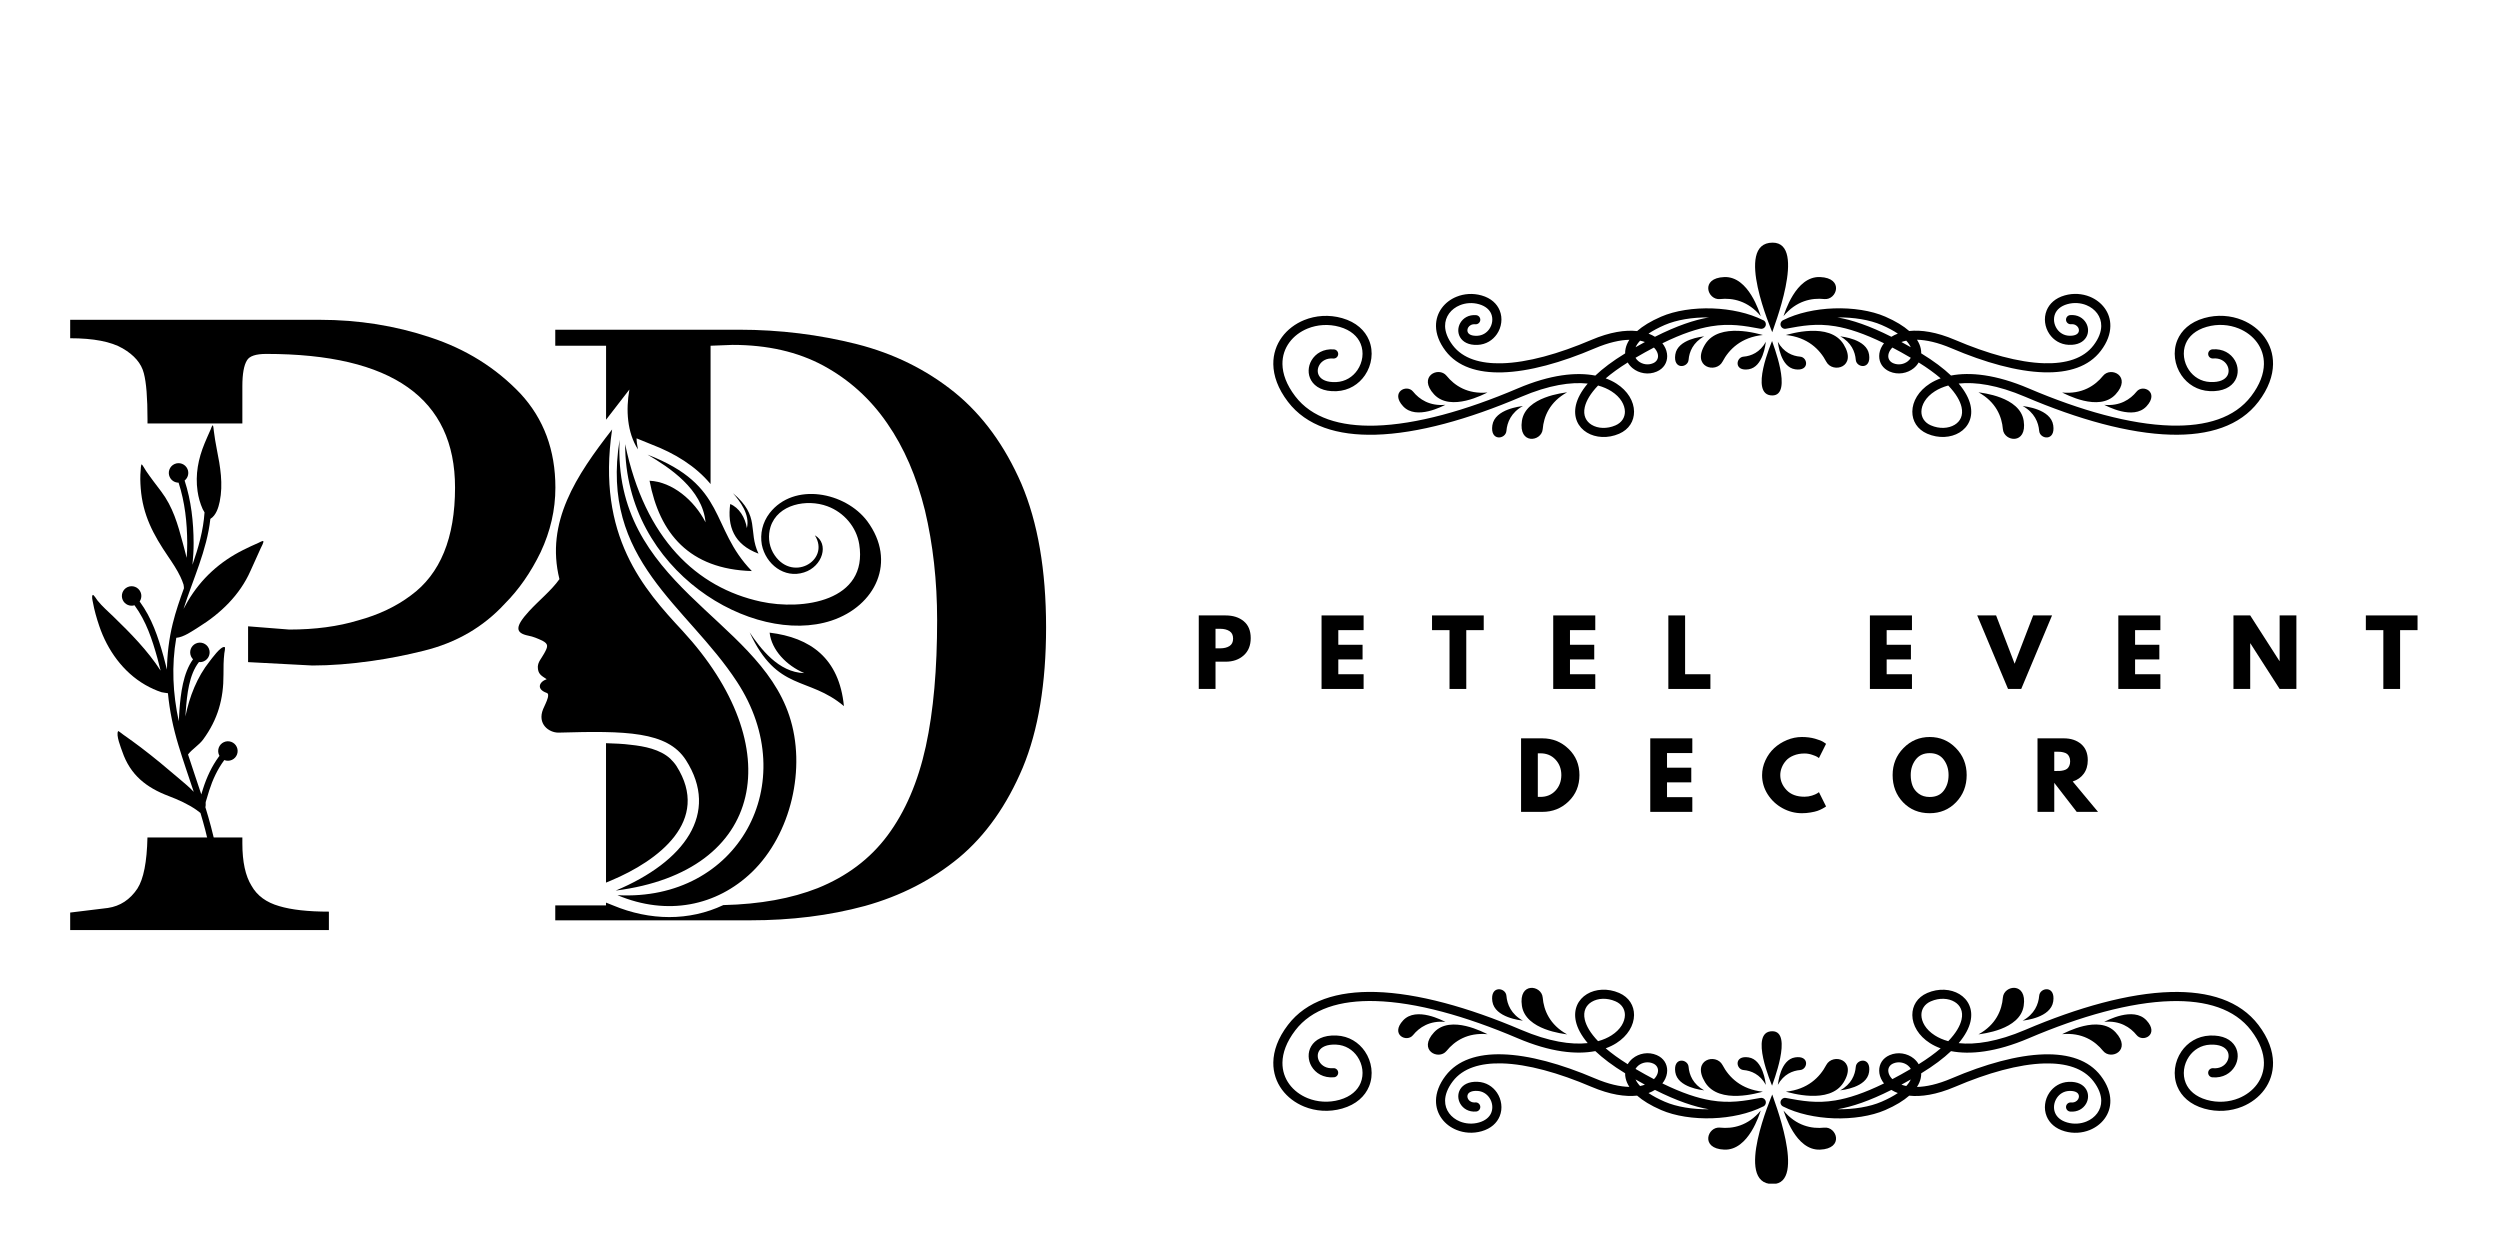 <svg xmlns="http://www.w3.org/2000/svg" xmlns:xlink="http://www.w3.org/1999/xlink" width="1200" zoomAndPan="magnify" viewBox="0 0 900 450" height="600" preserveAspectRatio="xMidYMid meet"><defs><g></g><clipPath id="9c78d5dbbb"><path d="M 25.184 115.18 L 199.934 115.18 L 199.934 334.93 L 25.184 334.93 Z M 25.184 115.18 " clip-rule="nonzero"></path></clipPath><clipPath id="7ab561b6a8"><path d="M 458.32 87.352 L 818.32 87.352 L 818.32 158 L 458.32 158 Z M 458.32 87.352 " clip-rule="nonzero"></path></clipPath><clipPath id="da598d2110"><path d="M 458.32 355 L 818.32 355 L 818.32 426.117 L 458.32 426.117 Z M 458.32 355 " clip-rule="nonzero"></path></clipPath><clipPath id="1dfd86ead2"><path d="M 0.32 0.199 L 360.32 0.199 L 360.32 71.117 L 0.32 71.117 Z M 0.32 0.199 " clip-rule="nonzero"></path></clipPath><clipPath id="970611e88e"><rect x="0" width="361" y="0" height="72"></rect></clipPath><clipPath id="ec48e964bd"><path d="M 186 118.66 L 376.59 118.66 L 376.59 331.66 L 186 331.66 Z M 186 118.66 " clip-rule="nonzero"></path></clipPath></defs><path fill="#000000" d="M 73.633 184.457 C 73.348 183.938 73.02 183.402 72.961 183.27 C 72.051 181.234 71.438 179.043 71.121 176.836 C 70.258 170.801 71.363 165.176 73.664 159.586 C 74.355 157.902 75.113 156.246 75.848 154.578 C 75.934 154.379 76.309 153.148 76.594 153.133 C 76.805 153.121 76.949 154.918 76.965 155.059 C 77.254 157.305 77.605 159.555 78.055 161.77 C 79.301 167.938 80.387 174.316 79.094 180.578 C 78.652 182.707 77.789 185.57 75.73 186.793 C 74.473 198.148 69.496 208.406 66.07 219.211 C 66.559 218.262 67.078 217.328 67.621 216.41 C 72.422 208.289 79.152 202.188 87.547 197.992 C 89.363 197.086 91.195 196.227 93.055 195.418 C 93.27 195.324 94.59 194.582 94.781 194.805 C 95.066 195.133 94.004 197.023 93.863 197.344 C 92.672 200.074 91.387 202.758 90.188 205.484 C 86.336 214.227 79.418 220.859 71.41 225.816 C 69.406 227.055 66.109 229.438 63.461 229.609 C 61.707 239.652 62.211 249.711 64.359 259.637 C 64.41 258.27 64.492 256.906 64.602 255.547 C 65.051 249.816 65.895 242.285 69.496 237.34 C 69.207 237.051 68.961 236.707 68.781 236.312 C 67.977 234.551 68.75 232.469 70.508 231.664 C 72.266 230.855 74.348 231.633 75.152 233.391 C 75.957 235.152 75.184 237.238 73.426 238.043 C 72.84 238.312 72.219 238.402 71.621 238.344 C 68.008 242.922 67.324 250.234 66.895 255.727 C 66.836 256.465 66.785 257.203 66.742 257.941 C 68.191 250.816 70.93 243.762 75.48 238.062 C 76.102 237.289 79.469 232.52 80.867 232.938 C 81.227 233.043 80.781 234.953 80.754 235.219 C 80.461 237.738 80.441 240.297 80.453 242.828 C 80.5 251.578 78.414 259.004 73.156 266.184 C 71.641 268.258 69.219 269.629 67.688 271.609 C 69.234 276.418 70.895 281.188 72.465 285.98 C 72.676 285.289 72.891 284.598 73.109 283.906 C 74.43 279.766 76.242 275.867 78.812 272.355 C 78.875 272.273 78.945 272.199 79.023 272.137 C 78.965 272.039 78.914 271.934 78.863 271.828 C 78.059 270.066 78.832 267.984 80.59 267.176 C 82.348 266.371 84.43 267.145 85.234 268.906 C 86.039 270.668 85.266 272.75 83.508 273.555 C 82.598 273.973 81.598 273.969 80.738 273.617 C 80.715 273.652 80.695 273.688 80.672 273.719 C 78.246 277.027 76.547 280.703 75.305 284.605 C 74.871 285.969 74.453 287.336 74.062 288.711 C 74.004 288.914 74.047 289.23 74.051 289.52 C 74.055 289.918 74.023 290.289 73.949 290.555 L 73.938 290.59 C 75.359 295.199 76.641 299.852 77.598 304.613 C 78.195 307.594 78.598 310.617 79 313.629 C 79.07 314.172 79.383 315.258 79.395 316.113 C 79.402 316.73 79.262 317.266 79.008 317.645 C 78.648 318.168 77.934 318.305 77.41 317.949 C 76.902 317.602 76.758 316.918 77.074 316.398 C 77.074 316.324 77.082 315.859 77.035 315.574 C 76.938 314.945 76.77 314.305 76.719 313.938 C 76.32 310.973 75.93 308 75.34 305.066 C 74.5 300.867 73.398 296.75 72.172 292.676 C 71.523 292.156 70.805 291.633 70.746 291.59 C 67.715 289.473 64.172 287.883 60.73 286.578 C 52.637 283.512 46.898 278.98 44.023 270.574 C 43.586 269.293 41.641 264.574 42.539 263.18 C 42.602 263.086 44.281 264.406 44.402 264.492 C 46.551 265.996 48.672 267.527 50.762 269.113 C 55.543 272.746 60.098 276.547 64.652 280.449 C 66.48 282.02 68.242 283.426 69.746 285.066 C 67.891 279.473 65.938 273.902 64.227 268.246 C 62.352 262.078 61.051 255.836 60.457 249.562 C 59.785 249.422 58.613 249.344 58.18 249.203 C 56.113 248.543 54.145 247.625 52.266 246.543 C 44.297 241.941 38.664 234.02 35.742 225.391 C 34.789 222.582 33.957 219.703 33.434 216.777 C 33.359 216.379 32.859 214.465 33.43 214.176 C 33.715 214.031 34.934 215.973 35.09 216.168 C 36.789 218.297 38.852 220.059 40.801 221.945 C 46.93 227.887 53.152 234.188 57.824 241.434 C 57.453 239.934 57.074 238.434 56.66 236.941 C 54.77 230.156 52.645 223.672 48.457 217.949 C 48.445 217.934 48.43 217.914 48.418 217.895 C 46.762 218.414 44.934 217.629 44.191 216.008 C 43.387 214.246 44.16 212.164 45.918 211.355 C 47.68 210.551 49.758 211.324 50.562 213.086 C 51.094 214.246 50.938 215.547 50.27 216.531 C 50.285 216.551 50.301 216.57 50.312 216.59 C 54.668 222.539 56.91 229.266 58.875 236.324 C 59.316 237.895 59.715 239.48 60.105 241.062 C 60.172 235.539 60.836 229.996 62.191 224.465 C 63.254 220.133 64.707 215.934 66.227 211.762 C 66.188 211.469 66.172 210.746 66.074 210.453 C 65.762 209.492 65.387 208.543 64.949 207.633 C 63.711 205.039 62.098 202.633 60.484 200.262 C 55.188 192.488 51.402 185.414 50.66 175.793 C 50.492 173.621 50.426 171.418 50.645 169.25 C 50.668 168.988 50.699 167.305 51.012 167.16 C 51.148 167.098 52.48 169.391 52.582 169.535 C 54.293 172.059 56.172 174.473 58.008 176.902 C 62.246 182.504 64.027 188.773 65.801 195.473 C 66.301 197.363 66.789 199.117 67.195 200.82 C 67.328 199.047 67.414 197.27 67.402 195.488 C 67.367 188.105 66.57 180.789 64.289 173.758 C 62.957 173.762 61.68 173 61.09 171.711 C 60.285 169.949 61.059 167.867 62.816 167.059 C 64.578 166.254 66.656 167.027 67.465 168.789 C 68.148 170.285 67.691 172.012 66.461 172.992 C 68.832 180.266 69.668 187.836 69.703 195.477 C 69.719 198.098 69.539 200.711 69.285 203.32 C 71.41 197.219 73.199 191.039 73.633 184.457 Z M 73.633 184.457 " fill-opacity="1" fill-rule="evenodd"></path><g clip-path="url(#9c78d5dbbb)"><path fill="#000000" d="M 87.25 301.484 L 53.082 301.484 C 52.895 310.312 51.688 316.449 49.465 319.895 C 46.809 323.879 43.273 326.199 38.855 326.863 L 25.266 328.523 L 25.266 334.828 L 118.402 334.828 L 118.402 328.191 C 110.891 328.191 104.926 327.527 100.508 326.199 C 95.871 324.875 92.555 322.441 90.562 318.898 C 88.355 315.359 87.25 310.27 87.25 303.633 Z M 53.102 152.457 L 53.102 150.973 C 53.102 143.23 52.668 137.699 51.781 134.379 C 50.895 130.84 48.352 127.852 44.16 125.418 C 39.961 122.984 33.664 121.77 25.266 121.77 L 25.266 115.129 L 115.09 115.129 C 129.004 115.129 142.262 117.23 154.863 121.438 C 167.684 125.641 178.504 132.387 187.34 141.68 C 195.742 150.75 199.941 162.035 199.941 175.531 C 199.941 183.496 198.172 191.238 194.637 198.762 C 191.105 206.062 186.789 212.258 181.715 217.348 C 173.98 225.754 164.254 231.395 152.539 234.273 C 146.359 235.82 140.168 237.039 133.988 237.922 C 126.254 239.027 119.07 239.582 112.441 239.582 L 89.309 238.363 L 89.309 225.473 L 104.145 226.641 C 113.434 226.641 121.719 225.531 129.004 223.32 C 136.301 221.328 142.594 218.344 147.902 214.359 C 158.512 206.617 163.816 193.672 163.816 175.531 C 163.816 143.449 141.156 127.41 95.871 127.41 C 92.105 127.41 89.781 128.184 88.906 129.734 C 87.801 131.504 87.25 134.602 87.25 139.023 L 87.25 152.457 Z M 53.102 152.457 " fill-opacity="1" fill-rule="nonzero"></path></g><g clip-path="url(#7ab561b6a8)"><path fill="#000000" d="M 633.875 113.809 C 633.48 112.789 629.555 99.395 620.738 99.742 C 611.926 100.086 614.691 108.145 619.203 107.664 C 623.715 107.18 629.285 108.27 633.875 113.812 Z M 757.504 145.734 C 758.297 146.086 767.992 151.398 772.742 146.273 C 777.492 141.145 771.43 138.172 769.18 140.973 C 766.918 143.77 763.184 146.277 757.508 145.742 Z M 742.371 141.309 C 749.535 141.988 754.25 138.82 757.098 135.293 C 759.953 131.766 767.598 135.516 761.602 141.988 C 755.609 148.457 743.371 141.754 742.371 141.309 Z M 728.16 146.164 C 728.891 146.297 738.281 147.207 739.164 153.102 C 740.051 158.996 734.355 158.188 734.105 155.129 C 733.855 152.07 732.422 148.508 728.16 146.164 Z M 712.25 141.234 C 718.555 144.703 720.672 149.973 721.039 154.496 C 721.41 159.02 729.844 160.223 728.531 151.5 C 727.215 142.777 713.328 141.434 712.25 141.234 Z M 642.91 120.609 C 644.078 120.344 658.652 115.75 663.711 123.977 C 668.77 132.199 659.758 134.598 657.453 130.203 C 655.141 125.805 650.754 121.402 642.918 120.609 Z M 642.07 113.801 C 642.469 112.781 646.391 99.391 655.207 99.734 C 664.016 100.082 661.254 108.141 656.742 107.656 C 652.23 107.176 646.652 108.266 642.062 113.809 Z M 613.508 121.074 C 612.816 121.199 603.945 122.055 603.105 127.633 C 602.262 133.207 607.652 132.438 607.891 129.547 C 608.129 126.656 609.48 123.289 613.508 121.074 Z M 634.637 120.602 C 626.801 121.395 622.414 125.801 620.102 130.199 C 617.789 134.598 608.777 132.195 613.836 123.969 C 618.898 115.746 633.465 120.34 634.633 120.602 Z M 662.465 121.074 C 666.492 123.289 667.848 126.656 668.078 129.547 C 668.316 132.438 673.707 133.207 672.863 127.633 C 672.023 122.062 663.152 121.199 662.465 121.074 Z M 548.254 146.16 C 547.527 146.289 538.141 147.203 537.25 153.098 C 536.363 158.988 542.062 158.18 542.312 155.121 C 542.562 152.066 543.992 148.5 548.254 146.16 Z M 564.168 141.23 C 557.863 144.699 555.746 149.965 555.375 154.492 C 555 159.016 546.574 160.219 547.891 151.492 C 549.203 142.773 563.094 141.426 564.172 141.23 Z M 520.359 145.723 C 519.57 146.074 509.871 151.387 505.121 146.258 C 500.371 141.133 506.434 138.16 508.691 140.961 C 510.949 143.758 514.688 146.266 520.359 145.73 Z M 535.492 141.297 C 528.328 141.973 523.617 138.809 520.766 135.281 C 517.91 131.754 510.266 135.5 516.262 141.973 C 522.258 148.445 534.492 141.742 535.492 141.297 Z M 642.988 118.344 C 642.273 118.512 641.504 118.172 641.156 117.484 C 640.746 116.676 641.074 115.684 641.887 115.281 C 647.113 112.641 653.688 111.25 660.16 111.02 C 666.934 110.781 673.652 111.805 678.672 113.98 C 682.48 115.633 685.305 117.395 687.316 119.164 C 691.551 118.707 697.051 119.469 703.832 122.367 C 715.555 127.371 726.766 130.508 735.914 130.766 C 743.777 130.984 750.059 129.066 753.664 124.328 C 755.59 121.805 756.418 119.445 756.449 117.383 C 756.473 115.645 755.93 114.094 754.992 112.816 C 754.039 111.52 752.68 110.5 751.102 109.855 C 749.027 109.016 746.59 108.824 744.211 109.504 C 741.848 110.18 740.453 111.484 739.836 112.973 C 739.473 113.848 739.367 114.809 739.484 115.738 C 739.605 116.68 739.957 117.605 740.504 118.41 C 741.441 119.785 742.961 120.781 744.863 120.863 C 746.738 120.949 747.789 120.434 748.199 119.73 C 748.355 119.465 748.426 119.164 748.414 118.863 C 748.406 118.535 748.309 118.199 748.129 117.891 C 747.699 117.152 746.797 116.609 745.555 116.715 C 744.648 116.793 743.855 116.121 743.77 115.219 C 743.695 114.312 744.367 113.516 745.273 113.438 C 747.953 113.207 749.957 114.5 750.973 116.246 C 751.422 117.02 751.676 117.891 751.699 118.773 C 751.727 119.68 751.52 120.586 751.043 121.387 C 750.07 123.059 748.027 124.293 744.727 124.141 C 741.691 124.004 739.277 122.434 737.793 120.258 C 736.957 119.035 736.422 117.617 736.238 116.145 C 736.047 114.664 736.219 113.141 736.805 111.723 C 737.777 109.363 739.867 107.316 743.312 106.34 C 746.422 105.453 749.617 105.703 752.336 106.809 C 754.469 107.68 756.324 109.082 757.645 110.875 C 758.988 112.699 759.77 114.93 759.727 117.418 C 759.684 120.16 758.66 123.195 756.273 126.316 C 751.953 131.98 744.742 134.285 735.82 134.035 C 726.238 133.766 714.613 130.539 702.547 125.383 C 697.574 123.262 693.445 122.379 690.113 122.305 C 690.816 123.391 691.258 124.445 691.465 125.461 C 691.598 126.055 691.645 126.641 691.633 127.207 C 696.164 129.965 699.684 132.648 702.367 135.191 C 709.156 133.879 718.477 134.762 730.367 139.84 C 749.027 147.805 766.902 152.797 781.516 153.203 C 794.277 153.562 804.492 150.406 810.41 142.637 C 813.586 138.469 814.965 134.535 815.012 131.074 C 815.051 128.098 814.121 125.449 812.527 123.266 C 810.91 121.066 808.617 119.34 805.953 118.254 C 802.484 116.84 798.398 116.523 794.418 117.664 C 790.359 118.82 787.945 121.102 786.867 123.715 C 786.223 125.262 786.047 126.945 786.254 128.578 C 786.461 130.223 787.078 131.832 788.023 133.219 C 789.668 135.633 792.332 137.379 795.676 137.527 C 799.062 137.684 801.016 136.656 801.828 135.262 C 802.168 134.684 802.316 134.031 802.297 133.375 C 802.281 132.695 802.078 132.008 801.715 131.383 C 800.863 129.918 799.121 128.844 796.727 129.047 C 795.82 129.125 795.02 128.453 794.945 127.551 C 794.867 126.645 795.539 125.848 796.441 125.77 C 800.266 125.434 803.121 127.266 804.551 129.738 C 805.184 130.828 805.535 132.059 805.57 133.285 C 805.613 134.543 805.32 135.801 804.664 136.922 C 803.289 139.281 800.344 141.02 795.527 140.805 C 791.051 140.605 787.492 138.285 785.305 135.074 C 784.074 133.262 783.273 131.156 783 128.988 C 782.727 126.805 782.977 124.555 783.836 122.469 C 785.27 118.98 788.375 115.973 793.52 114.504 C 798.234 113.164 803.066 113.539 807.191 115.215 C 810.402 116.523 813.199 118.629 815.18 121.328 C 817.18 124.059 818.348 127.391 818.293 131.117 C 818.234 135.258 816.66 139.863 813.027 144.633 C 806.395 153.328 795.246 156.867 781.434 156.48 C 766.383 156.062 748.098 150.973 729.09 142.855 C 719.055 138.57 711.094 137.426 705.121 138.078 C 707.5 140.895 708.832 143.5 709.363 145.812 C 709.875 148.043 709.676 150.027 708.953 151.707 C 708.227 153.406 706.969 154.766 705.391 155.723 C 702.289 157.602 697.891 157.906 693.801 156.137 C 690.207 154.574 688.41 151.535 688.438 148.168 C 688.449 146.359 689 144.477 690.094 142.715 C 691.156 141.004 692.723 139.395 694.797 138.07 C 695.918 137.355 697.207 136.723 698.641 136.199 C 696.52 134.383 693.902 132.469 690.715 130.484 C 690.258 131.277 689.656 131.969 688.953 132.547 C 686.68 134.406 683.27 135.062 680.262 133.754 C 677.746 132.664 676.488 130.531 676.508 128.172 C 676.512 126.918 676.895 125.621 677.645 124.41 C 677.824 124.125 678.02 123.844 678.234 123.57 C 671.09 120.07 665.5 118.254 660.73 117.453 C 653.914 116.316 648.691 117.277 642.988 118.332 Z M 680.898 121.238 C 681.586 120.809 682.359 120.43 683.219 120.105 C 681.68 119.07 679.754 118.02 677.371 116.988 C 673.09 115.137 667.383 114.199 661.5 114.273 C 666.773 115.184 672.961 117.246 680.898 121.238 Z M 687.879 125 C 687.539 124.242 687.008 123.449 686.25 122.641 C 685.633 122.77 685.055 122.934 684.516 123.129 C 685.609 123.719 686.727 124.344 687.879 125 Z M 681.258 125.113 C 680.922 125.449 680.648 125.793 680.43 126.145 C 680 126.836 679.785 127.539 679.777 128.195 C 679.773 129.27 680.367 130.246 681.555 130.758 C 683.398 131.551 685.469 131.152 686.863 130.012 C 687.281 129.668 687.633 129.262 687.891 128.805 C 685.543 127.434 683.336 126.203 681.25 125.113 Z M 706.156 146.551 C 705.645 144.305 704.16 141.688 701.367 138.781 C 699.496 139.293 697.891 140.008 696.551 140.859 C 694.898 141.91 693.676 143.148 692.871 144.441 C 692.105 145.688 691.715 146.977 691.703 148.184 C 691.688 150.258 692.824 152.148 695.098 153.125 C 698.184 154.465 701.441 154.281 703.684 152.922 C 704.688 152.316 705.473 151.477 705.918 150.426 C 706.379 149.359 706.496 148.055 706.152 146.547 Z M 634.805 115.281 C 635.617 115.684 635.938 116.676 635.531 117.484 C 635.188 118.172 634.418 118.512 633.703 118.344 C 628 117.289 622.777 116.328 615.961 117.469 C 611.195 118.266 605.602 120.078 598.453 123.582 C 598.676 123.855 598.871 124.137 599.051 124.422 C 599.801 125.633 600.176 126.93 600.188 128.184 C 600.207 130.543 598.949 132.684 596.434 133.766 C 593.426 135.074 590.016 134.422 587.746 132.559 C 587.043 131.98 586.441 131.289 585.98 130.496 C 582.793 132.48 580.176 134.395 578.055 136.211 C 579.488 136.734 580.773 137.367 581.898 138.082 C 583.973 139.406 585.539 141.008 586.602 142.727 C 587.691 144.488 588.246 146.367 588.258 148.18 C 588.285 151.547 586.48 154.586 582.895 156.148 C 578.805 157.918 574.406 157.613 571.309 155.734 C 569.727 154.777 568.477 153.418 567.742 151.719 C 567.023 150.039 566.82 148.055 567.332 145.824 C 567.863 143.512 569.195 140.906 571.574 138.09 C 565.602 137.438 557.641 138.582 547.605 142.867 C 528.598 150.98 510.312 156.07 495.262 156.492 C 481.449 156.879 470.297 153.34 463.664 144.645 C 460.023 139.883 458.453 135.277 458.391 131.133 C 458.336 127.41 459.504 124.078 461.508 121.348 C 463.492 118.648 466.281 116.543 469.5 115.23 C 473.617 113.559 478.449 113.184 483.164 114.523 C 488.301 115.988 491.406 119 492.852 122.484 C 493.715 124.578 493.965 126.824 493.684 129.004 C 493.41 131.176 492.613 133.277 491.379 135.09 C 489.191 138.305 485.633 140.621 481.156 140.824 C 476.34 141.039 473.395 139.297 472.02 136.938 C 471.363 135.816 471.07 134.559 471.113 133.301 C 471.148 132.07 471.5 130.84 472.133 129.758 C 473.57 127.281 476.418 125.461 480.25 125.789 C 481.156 125.863 481.824 126.664 481.746 127.57 C 481.668 128.477 480.871 129.148 479.965 129.066 C 477.574 128.855 475.828 129.934 474.977 131.402 C 474.613 132.027 474.41 132.719 474.391 133.391 C 474.367 134.047 474.523 134.699 474.863 135.281 C 475.68 136.676 477.629 137.699 481.012 137.547 C 484.355 137.398 487.02 135.652 488.664 133.238 C 489.613 131.848 490.227 130.238 490.438 128.594 C 490.645 126.961 490.461 125.281 489.82 123.73 C 488.742 121.121 486.328 118.836 482.27 117.68 C 478.285 116.551 474.207 116.863 470.738 118.273 C 468.074 119.355 465.781 121.078 464.164 123.285 C 462.566 125.461 461.637 128.117 461.68 131.09 C 461.734 134.559 463.105 138.488 466.281 142.652 C 472.203 150.418 482.414 153.578 495.176 153.223 C 509.781 152.816 527.656 147.82 546.316 139.859 C 558.207 134.781 567.535 133.898 574.316 135.211 C 577 132.664 580.527 129.984 585.051 127.223 C 585.031 126.664 585.086 126.078 585.219 125.477 C 585.434 124.465 585.867 123.41 586.57 122.324 C 583.238 122.395 579.109 123.277 574.137 125.398 C 562.07 130.555 550.441 133.785 540.863 134.055 C 531.949 134.305 524.73 131.996 520.41 126.336 C 518.031 123.211 517 120.18 516.957 117.438 C 516.922 114.945 517.703 112.719 519.039 110.895 C 520.355 109.094 522.215 107.691 524.348 106.828 C 527.07 105.719 530.262 105.477 533.371 106.359 C 536.816 107.336 538.91 109.379 539.879 111.738 C 540.465 113.156 540.637 114.684 540.445 116.16 C 540.262 117.629 539.727 119.051 538.891 120.273 C 537.406 122.449 534.992 124.023 531.961 124.16 C 528.652 124.309 526.613 123.074 525.637 121.406 C 525.164 120.598 524.957 119.695 524.98 118.789 C 525.012 117.906 525.254 117.039 525.707 116.262 C 526.719 114.516 528.723 113.223 531.406 113.457 C 532.312 113.535 532.977 114.332 532.902 115.238 C 532.824 116.145 532.023 116.816 531.117 116.734 C 529.875 116.625 528.973 117.168 528.543 117.906 C 528.367 118.219 528.266 118.559 528.258 118.879 C 528.254 119.176 528.316 119.48 528.473 119.75 C 528.883 120.453 529.934 120.965 531.809 120.883 C 533.711 120.797 535.23 119.805 536.168 118.426 C 536.715 117.629 537.066 116.703 537.188 115.758 C 537.305 114.828 537.199 113.867 536.84 112.992 C 536.227 111.508 534.832 110.203 532.465 109.523 C 530.086 108.844 527.648 109.035 525.574 109.875 C 523.996 110.52 522.633 111.535 521.684 112.836 C 520.754 114.113 520.207 115.66 520.23 117.402 C 520.262 119.465 521.094 121.824 523.012 124.344 C 526.625 129.078 532.902 130.996 540.762 130.781 C 549.91 130.523 561.121 127.391 572.844 122.383 C 579.621 119.492 585.121 118.723 589.359 119.184 C 591.379 117.414 594.199 115.648 598.008 114 C 603.027 111.824 609.75 110.797 616.52 111.035 C 622.992 111.27 629.566 112.652 634.793 115.297 Z M 615.184 114.273 C 609.91 115.184 603.723 117.246 595.785 121.238 C 595.098 120.809 594.324 120.43 593.465 120.105 C 595.004 119.07 596.93 118.02 599.312 116.988 C 603.594 115.137 609.301 114.199 615.184 114.273 Z M 590.434 122.641 C 589.676 123.449 589.145 124.242 588.805 125 C 589.961 124.34 591.078 123.719 592.168 123.129 C 591.629 122.934 591.051 122.77 590.434 122.641 Z M 588.789 128.805 C 589.043 129.262 589.395 129.672 589.812 130.012 C 591.203 131.152 593.281 131.555 595.117 130.758 C 596.309 130.246 596.898 129.262 596.895 128.195 C 596.895 127.539 596.672 126.836 596.242 126.145 C 596.023 125.793 595.75 125.449 595.414 125.113 C 593.336 126.203 591.125 127.426 588.777 128.805 Z M 575.312 138.781 C 572.523 141.688 571.039 144.305 570.52 146.551 C 570.176 148.059 570.293 149.363 570.754 150.434 C 571.199 151.48 571.992 152.328 572.988 152.93 C 575.23 154.289 578.488 154.473 581.574 153.133 C 583.848 152.148 584.984 150.258 584.969 148.191 C 584.957 146.988 584.566 145.695 583.801 144.449 C 582.996 143.156 581.773 141.914 580.121 140.867 C 578.781 140.012 577.176 139.297 575.305 138.785 Z M 640.016 123.047 C 640.133 123.699 640.949 132.145 646.246 132.949 C 651.551 133.75 650.824 128.625 648.07 128.398 C 645.324 128.172 642.117 126.879 640.016 123.047 Z M 637.945 122.766 C 637.945 122.879 629.434 142.355 638.023 142.363 C 645.699 142.363 637.945 123.035 637.945 122.766 Z M 635.711 123.047 C 633.602 126.879 630.398 128.172 627.652 128.398 C 624.906 128.625 624.18 133.75 629.477 132.949 C 634.781 132.145 635.59 123.699 635.711 123.047 Z M 638 119.57 C 638.012 119.402 624.016 87.363 638.137 87.352 C 650.758 87.34 638.004 119.141 638.012 119.59 Z M 638 119.57 " fill-opacity="1" fill-rule="evenodd"></path></g><g clip-path="url(#da598d2110)"><g transform="matrix(1, 0, 0, 1, 458, 355)"><g clip-path="url(#970611e88e)"><g clip-path="url(#1dfd86ead2)"><path fill="#000000" d="M 175.875 44.801 C 175.48 45.82 171.555 59.211 162.738 58.867 C 153.926 58.52 156.691 50.461 161.203 50.945 C 165.715 51.426 171.285 50.336 175.875 44.793 Z M 299.504 12.871 C 300.297 12.52 309.992 7.211 314.742 12.336 C 319.492 17.461 313.43 20.438 311.18 17.633 C 308.918 14.84 305.184 12.328 299.508 12.867 Z M 284.371 17.301 C 291.535 16.621 296.25 19.785 299.098 23.312 C 301.953 26.844 309.598 23.094 303.602 16.621 C 297.609 10.148 285.371 16.855 284.371 17.301 Z M 270.16 12.441 C 270.891 12.312 280.281 11.398 281.164 5.504 C 282.051 -0.387 276.355 0.422 276.105 3.48 C 275.855 6.535 274.422 10.102 270.16 12.441 Z M 254.25 17.371 C 260.555 13.902 262.672 8.637 263.039 4.109 C 263.41 -0.414 271.844 -1.617 270.531 7.109 C 269.215 15.828 255.328 17.176 254.25 17.371 Z M 184.91 38 C 186.078 38.262 200.652 42.855 205.711 34.633 C 210.77 26.406 201.758 24.012 199.453 28.402 C 197.141 32.801 192.754 37.207 184.918 38 Z M 184.07 44.805 C 184.469 45.824 188.391 59.219 197.207 58.871 C 206.016 58.527 203.254 50.469 198.742 50.949 C 194.23 51.434 188.652 50.344 184.062 44.801 Z M 155.508 37.535 C 154.816 37.41 145.945 36.551 145.105 30.973 C 144.262 25.398 149.652 26.168 149.891 29.059 C 150.129 31.949 151.48 35.316 155.508 37.535 Z M 176.637 38.004 C 168.801 37.215 164.414 32.809 162.102 28.41 C 159.789 24.012 150.777 26.414 155.836 34.637 C 160.898 42.863 175.465 38.27 176.633 38.004 Z M 204.465 37.535 C 208.492 35.316 209.848 31.949 210.078 29.059 C 210.316 26.168 215.707 25.398 214.863 30.973 C 214.023 36.547 205.152 37.41 204.465 37.535 Z M 90.254 12.449 C 89.527 12.316 80.141 11.406 79.25 5.512 C 78.363 -0.383 84.062 0.43 84.312 3.484 C 84.562 6.543 85.992 10.105 90.254 12.449 Z M 106.168 17.379 C 99.863 13.91 97.746 8.641 97.375 4.117 C 97 -0.406 88.574 -1.609 89.891 7.113 C 91.203 15.836 105.094 17.18 106.172 17.379 Z M 62.359 12.883 C 61.57 12.531 51.871 7.223 47.121 12.348 C 42.371 17.473 48.434 20.449 50.691 17.645 C 52.949 14.852 56.688 12.344 62.359 12.879 Z M 77.492 17.312 C 70.328 16.633 65.617 19.797 62.766 23.324 C 59.91 26.855 52.266 23.105 58.262 16.633 C 64.258 10.16 76.492 16.867 77.492 17.312 Z M 184.988 40.266 C 184.273 40.098 183.504 40.438 183.156 41.121 C 182.746 41.934 183.074 42.922 183.887 43.328 C 189.113 45.969 195.688 47.355 202.16 47.59 C 208.934 47.828 215.652 46.801 220.672 44.629 C 224.48 42.977 227.305 41.211 229.316 39.441 C 233.551 39.902 239.051 39.137 245.832 36.242 C 257.555 31.234 268.766 28.102 277.914 27.844 C 285.777 27.625 292.059 29.543 295.664 34.281 C 297.59 36.801 298.418 39.16 298.449 41.223 C 298.473 42.965 297.93 44.516 296.992 45.789 C 296.039 47.09 294.68 48.109 293.102 48.75 C 291.027 49.594 288.59 49.781 286.211 49.102 C 283.848 48.43 282.453 47.125 281.836 45.633 C 281.473 44.758 281.367 43.797 281.484 42.867 C 281.605 41.926 281.957 41.004 282.504 40.199 C 283.441 38.82 284.961 37.828 286.863 37.742 C 288.738 37.66 289.789 38.172 290.199 38.875 C 290.355 39.145 290.426 39.441 290.414 39.746 C 290.406 40.074 290.309 40.406 290.129 40.719 C 289.699 41.457 288.797 42 287.555 41.891 C 286.648 41.812 285.855 42.488 285.77 43.387 C 285.695 44.293 286.367 45.094 287.273 45.168 C 289.953 45.402 291.957 44.109 292.973 42.363 C 293.422 41.586 293.676 40.719 293.699 39.836 C 293.727 38.93 293.52 38.023 293.043 37.219 C 292.07 35.551 290.027 34.316 286.727 34.465 C 283.691 34.602 281.277 36.176 279.793 38.352 C 278.957 39.574 278.422 40.992 278.238 42.465 C 278.047 43.941 278.219 45.469 278.805 46.887 C 279.777 49.246 281.867 51.289 285.312 52.27 C 288.422 53.156 291.617 52.906 294.336 51.797 C 296.469 50.926 298.324 49.527 299.645 47.73 C 300.988 45.91 301.77 43.68 301.727 41.188 C 301.684 38.445 300.66 35.414 298.273 32.289 C 293.953 26.629 286.742 24.32 277.82 24.57 C 268.238 24.84 256.613 28.07 244.547 33.227 C 239.574 35.348 235.445 36.23 232.113 36.301 C 232.816 35.215 233.258 34.16 233.465 33.148 C 233.598 32.551 233.645 31.969 233.633 31.402 C 238.164 28.641 241.684 25.961 244.367 23.414 C 251.156 24.727 260.477 23.844 272.367 18.766 C 291.027 10.805 308.902 5.809 323.516 5.406 C 336.277 5.047 346.492 8.199 352.41 15.973 C 355.586 20.137 356.965 24.07 357.012 27.535 C 357.051 30.508 356.121 33.16 354.527 35.34 C 352.91 37.539 350.617 39.27 347.953 40.355 C 344.484 41.766 340.398 42.082 336.418 40.945 C 332.359 39.789 329.945 37.504 328.867 34.895 C 328.223 33.344 328.047 31.664 328.254 30.031 C 328.461 28.387 329.078 26.777 330.023 25.387 C 331.668 22.973 334.332 21.227 337.676 21.078 C 341.062 20.926 343.016 21.949 343.828 23.344 C 344.168 23.922 344.316 24.578 344.297 25.234 C 344.281 25.914 344.078 26.598 343.715 27.223 C 342.863 28.691 341.121 29.762 338.727 29.559 C 337.82 29.484 337.02 30.156 336.945 31.055 C 336.867 31.961 337.539 32.762 338.441 32.84 C 342.266 33.172 345.121 31.344 346.551 28.867 C 347.184 27.777 347.535 26.551 347.57 25.324 C 347.613 24.066 347.32 22.809 346.664 21.688 C 345.289 19.328 342.344 17.586 337.527 17.801 C 333.051 18.004 329.492 20.324 327.305 23.535 C 326.074 25.348 325.273 27.449 325 29.621 C 324.727 31.801 324.977 34.055 325.836 36.141 C 327.27 39.625 330.375 42.637 335.52 44.102 C 340.234 45.445 345.066 45.066 349.191 43.395 C 352.402 42.082 355.199 39.977 357.176 37.277 C 359.18 34.547 360.348 31.219 360.293 27.492 C 360.234 23.352 358.66 18.742 355.027 13.977 C 348.395 5.281 337.246 1.738 323.434 2.125 C 308.383 2.543 290.098 7.633 271.09 15.75 C 261.055 20.035 253.094 21.18 247.121 20.531 C 249.5 17.711 250.832 15.105 251.363 12.793 C 251.875 10.566 251.676 8.582 250.953 6.902 C 250.227 5.203 248.969 3.844 247.391 2.883 C 244.289 1.008 239.891 0.703 235.801 2.473 C 232.207 4.035 230.41 7.074 230.438 10.441 C 230.449 12.246 231 14.129 232.094 15.895 C 233.156 17.605 234.723 19.215 236.797 20.535 C 237.918 21.254 239.207 21.883 240.641 22.41 C 238.52 24.227 235.902 26.141 232.715 28.125 C 232.258 27.332 231.656 26.641 230.953 26.062 C 228.68 24.203 225.27 23.547 222.262 24.852 C 219.746 25.941 218.488 28.078 218.508 30.438 C 218.512 31.688 218.895 32.988 219.645 34.195 C 219.824 34.484 220.02 34.762 220.234 35.039 C 213.09 38.535 207.5 40.355 202.73 41.152 C 195.914 42.289 190.691 41.332 184.988 40.277 Z M 222.898 37.367 C 223.586 37.797 224.359 38.18 225.219 38.5 C 223.68 39.539 221.754 40.586 219.371 41.617 C 215.09 43.473 209.383 44.406 203.5 44.336 C 208.773 43.422 214.961 41.359 222.898 37.367 Z M 229.879 33.605 C 229.539 34.363 229.008 35.156 228.25 35.969 C 227.633 35.836 227.055 35.676 226.516 35.48 C 227.609 34.887 228.727 34.262 229.879 33.605 Z M 223.258 33.492 C 222.922 33.16 222.648 32.816 222.43 32.461 C 222 31.77 221.785 31.066 221.777 30.414 C 221.773 29.34 222.367 28.363 223.555 27.852 C 225.398 27.059 227.469 27.457 228.863 28.594 C 229.281 28.941 229.633 29.348 229.891 29.805 C 227.543 31.176 225.336 32.402 223.25 33.492 Z M 248.156 12.055 C 247.645 14.305 246.16 16.918 243.367 19.828 C 241.496 19.316 239.891 18.602 238.551 17.746 C 236.898 16.699 235.676 15.461 234.871 14.164 C 234.105 12.922 233.715 11.633 233.703 10.422 C 233.688 8.348 234.824 6.461 237.098 5.48 C 240.184 4.141 243.441 4.324 245.684 5.684 C 246.688 6.293 247.473 7.133 247.918 8.184 C 248.379 9.25 248.496 10.555 248.152 12.062 Z M 176.805 43.328 C 177.617 42.922 177.938 41.934 177.531 41.121 C 177.188 40.438 176.418 40.098 175.703 40.266 C 170 41.32 164.777 42.277 157.961 41.141 C 153.195 40.344 147.602 38.531 140.453 35.027 C 140.676 34.75 140.871 34.473 141.051 34.184 C 141.801 32.977 142.176 31.676 142.188 30.426 C 142.207 28.062 140.949 25.926 138.434 24.84 C 135.426 23.535 132.016 24.184 129.746 26.051 C 129.043 26.629 128.441 27.32 127.98 28.113 C 124.793 26.129 122.176 24.215 120.055 22.395 C 121.488 21.871 122.773 21.238 123.898 20.523 C 125.973 19.203 127.539 17.598 128.602 15.883 C 129.691 14.117 130.246 12.242 130.258 10.43 C 130.285 7.062 128.48 4.023 124.895 2.461 C 120.805 0.691 116.406 0.992 113.309 2.871 C 111.727 3.832 110.477 5.191 109.742 6.887 C 109.023 8.57 108.82 10.555 109.332 12.781 C 109.863 15.094 111.195 17.699 113.574 20.52 C 107.602 21.168 99.641 20.023 89.605 15.738 C 70.598 7.629 52.312 2.539 37.262 2.113 C 23.449 1.727 12.297 5.266 5.664 13.965 C 2.023 18.727 0.453 23.332 0.391 27.473 C 0.336 31.199 1.504 34.531 3.508 37.262 C 5.492 39.961 8.281 42.062 11.5 43.375 C 15.617 45.051 20.449 45.426 25.164 44.086 C 30.301 42.617 33.406 39.609 34.852 36.121 C 35.715 34.031 35.965 31.785 35.684 29.602 C 35.41 27.434 34.613 25.328 33.379 23.516 C 31.191 20.305 27.633 17.984 23.156 17.785 C 18.34 17.57 15.395 19.309 14.02 21.668 C 13.363 22.789 13.07 24.047 13.113 25.305 C 13.148 26.539 13.5 27.766 14.133 28.852 C 15.57 31.324 18.418 33.148 22.25 32.82 C 23.156 32.742 23.824 31.945 23.746 31.039 C 23.668 30.133 22.871 29.461 21.965 29.543 C 19.574 29.75 17.828 28.672 16.977 27.207 C 16.613 26.582 16.41 25.891 16.391 25.215 C 16.367 24.559 16.523 23.91 16.863 23.328 C 17.68 21.93 19.629 20.906 23.012 21.062 C 26.355 21.211 29.02 22.957 30.664 25.371 C 31.613 26.758 32.227 28.367 32.438 30.012 C 32.645 31.645 32.461 33.328 31.82 34.875 C 30.742 37.488 28.328 39.77 24.27 40.926 C 20.285 42.059 16.207 41.742 12.738 40.336 C 10.074 39.25 7.781 37.527 6.164 35.324 C 4.566 33.148 3.637 30.488 3.68 27.516 C 3.734 24.047 5.105 20.121 8.281 15.953 C 14.203 8.188 24.414 5.027 37.176 5.387 C 51.781 5.793 69.656 10.785 88.316 18.75 C 100.207 23.828 109.535 24.707 116.316 23.398 C 119 25.941 122.527 28.625 127.051 31.383 C 127.031 31.945 127.086 32.527 127.219 33.129 C 127.434 34.145 127.867 35.199 128.57 36.281 C 125.238 36.211 121.109 35.328 116.137 33.207 C 104.07 28.051 92.441 24.82 82.863 24.555 C 73.949 24.305 66.73 26.609 62.41 32.273 C 60.031 35.395 59 38.43 58.957 41.172 C 58.922 43.66 59.703 45.891 61.039 47.715 C 62.355 49.516 64.215 50.914 66.348 51.777 C 69.07 52.887 72.262 53.133 75.371 52.25 C 78.816 51.273 80.91 49.227 81.879 46.867 C 82.465 45.449 82.637 43.926 82.445 42.445 C 82.262 40.98 81.727 39.555 80.891 38.332 C 79.406 36.156 76.992 34.586 73.961 34.449 C 70.652 34.297 68.613 35.531 67.637 37.199 C 67.164 38.012 66.957 38.91 66.98 39.816 C 67.012 40.699 67.254 41.57 67.707 42.344 C 68.719 44.09 70.723 45.383 73.406 45.152 C 74.312 45.074 74.977 44.277 74.902 43.371 C 74.824 42.465 74.023 41.789 73.117 41.875 C 71.875 41.98 70.973 41.438 70.543 40.699 C 70.367 40.391 70.266 40.051 70.258 39.727 C 70.254 39.43 70.316 39.125 70.473 38.859 C 70.883 38.156 71.934 37.641 73.809 37.727 C 75.711 37.809 77.23 38.805 78.168 40.18 C 78.715 40.98 79.066 41.902 79.188 42.852 C 79.305 43.781 79.199 44.742 78.84 45.617 C 78.227 47.102 76.832 48.406 74.465 49.086 C 72.086 49.766 69.648 49.574 67.574 48.734 C 65.996 48.09 64.633 47.07 63.684 45.77 C 62.754 44.496 62.207 42.945 62.23 41.207 C 62.262 39.145 63.094 36.785 65.012 34.262 C 68.625 29.531 74.902 27.613 82.762 27.824 C 91.91 28.082 103.121 31.219 114.844 36.223 C 121.621 39.113 127.121 39.883 131.359 39.426 C 133.379 41.195 136.199 42.957 140.008 44.609 C 145.027 46.785 151.75 47.809 158.52 47.57 C 164.992 47.34 171.566 45.957 176.793 43.309 Z M 157.184 44.336 C 151.91 43.422 145.723 41.359 137.785 37.367 C 137.098 37.797 136.324 38.18 135.465 38.5 C 137.004 39.539 138.93 40.586 141.312 41.617 C 145.594 43.473 151.301 44.406 157.184 44.336 Z M 132.434 35.969 C 131.676 35.156 131.145 34.363 130.805 33.605 C 131.961 34.27 133.078 34.887 134.168 35.48 C 133.629 35.676 133.051 35.836 132.434 35.969 Z M 130.789 29.805 C 131.043 29.348 131.395 28.934 131.812 28.594 C 133.203 27.457 135.281 27.051 137.117 27.852 C 138.309 28.363 138.898 29.348 138.895 30.414 C 138.895 31.066 138.672 31.77 138.242 32.461 C 138.023 32.816 137.75 33.16 137.414 33.492 C 135.336 32.402 133.125 31.18 130.777 29.805 Z M 117.312 19.828 C 114.523 16.918 113.039 14.305 112.52 12.055 C 112.176 10.547 112.293 9.242 112.754 8.176 C 113.199 7.125 113.992 6.281 114.988 5.68 C 117.23 4.32 120.488 4.137 123.574 5.477 C 125.848 6.461 126.984 8.348 126.969 10.418 C 126.957 11.621 126.566 12.914 125.801 14.16 C 124.996 15.453 123.773 16.691 122.121 17.742 C 120.781 18.594 119.176 19.309 117.305 19.82 Z M 182.016 35.562 C 182.133 34.906 182.949 26.461 188.246 25.656 C 193.551 24.859 192.824 29.984 190.07 30.211 C 187.324 30.438 184.117 31.73 182.016 35.562 Z M 179.945 35.844 C 179.945 35.73 171.434 16.25 180.023 16.246 C 187.699 16.246 179.945 35.574 179.945 35.844 Z M 177.711 35.562 C 175.602 31.73 172.398 30.438 169.652 30.211 C 166.906 29.984 166.18 24.859 171.477 25.656 C 176.781 26.461 177.59 34.906 177.711 35.562 Z M 180 39.035 C 180.012 39.203 166.016 71.246 180.137 71.258 C 192.758 71.27 180.004 39.465 180.012 39.02 Z M 180 39.035 " fill-opacity="1" fill-rule="evenodd"></path></g></g></g></g><g clip-path="url(#ec48e964bd)"><path fill="#000000" d="M 218.164 317.746 L 218.164 267.547 C 221.152 267.648 224.262 267.75 227.148 268.137 C 231.945 268.645 237.637 269.742 241.312 273.133 C 242.105 273.926 242.918 274.82 243.508 275.734 C 256.09 295.5 236.926 309.863 220.055 316.953 Z M 223.062 158.309 C 215.969 201.824 247.23 217.773 265.297 245.422 C 289.258 281.949 265.602 324.652 222.27 322.258 C 240.238 329.836 258 326.156 270.684 313.969 C 284.848 300.297 290.355 276.344 284.156 257.695 C 272.371 222.059 220.461 210.582 223.062 158.309 Z M 225.055 159.895 C 232.148 194.125 250.906 211.578 273.875 216.574 C 288.953 219.867 312.609 216.473 309.32 195.914 C 308.324 189.719 303.832 184.438 297.836 182.242 C 290.539 179.539 279.973 181.449 277.371 189.719 C 276.477 192.703 276.68 195.996 278.262 198.902 C 284.645 210.176 299.137 201.887 293.344 192.703 C 298.629 195.691 296.148 203.98 289.441 206.07 C 282.348 208.367 275.66 203.086 274.258 196.098 C 273.57 192.195 274.465 188.113 277.062 184.719 C 285.844 173.445 304.32 177.145 312.203 187.605 C 322.977 202.172 315.191 218.141 299.32 223.422 C 271.07 232.746 224.953 205.605 225.055 159.895 Z M 253.996 188.031 C 249.91 180.047 242.027 173.465 233.836 173.059 C 237.434 192.012 248.102 204.895 270.664 205.586 C 255.398 189.82 262.086 174.848 233.125 163.672 C 240.93 168.285 252.898 176.066 253.996 188.031 Z M 268.875 190.125 C 268.285 186.324 266.07 182.75 262.879 181.449 C 261.781 189.434 264.18 196.016 273.059 199.309 C 269.16 191.02 273.852 185.938 263.875 177.551 C 266.375 180.453 270.074 185.148 268.875 190.125 Z M 289.543 242.316 C 283.16 239.613 277.754 234.027 277.062 227.75 C 291.738 229.535 302.125 236.93 303.812 254.199 C 290.926 243.332 279.848 249.203 269.871 227.648 C 273.672 233.336 280.254 242.113 289.543 242.316 Z M 220.359 154.613 C 207.473 171.168 196.297 187.949 201.398 208.488 C 198.512 212.574 194.102 216.066 190.422 220.07 C 185.422 225.555 185.34 227.852 190.219 228.848 C 191.906 229.152 193.512 229.84 195.219 230.633 C 197.516 231.832 197.312 232.727 195.91 235.227 C 194.812 237.215 193.715 238.211 193.613 240.02 C 193.613 242.621 194.812 243.207 196.805 244.508 C 194 245.504 193.105 248.105 196.703 249.406 C 197.496 249.609 197.395 250.402 197.211 251.191 C 196.805 252.695 196.012 254.078 195.523 255.277 C 193.328 260.66 197.617 263.746 201.012 263.746 C 225.277 263.059 240.238 263.238 246.922 273.621 C 259.199 292.777 246.414 310.25 221.66 320.609 C 275.66 313.723 284.055 268.727 245.723 227.117 C 231.844 212.188 214.668 193.031 220.359 154.613 Z M 199.895 118.695 L 265.988 118.695 C 280.863 118.695 294.93 120.484 308.402 123.875 C 321.777 127.27 333.465 133.059 343.645 141.246 C 353.727 149.434 361.715 160.402 367.711 174.176 C 373.605 188.051 376.59 205.219 376.59 225.859 C 376.59 246.012 373.785 262.875 368.199 276.344 C 362.508 289.812 354.926 300.68 345.23 308.766 C 335.559 316.75 324.277 322.543 311.391 326.137 C 298.508 329.633 284.746 331.316 270.074 331.316 L 199.895 331.316 L 199.895 325.934 L 218.164 325.934 L 218.164 324.938 L 220.664 325.934 C 234.039 331.52 248.121 331.621 260.398 325.832 C 273.672 325.527 284.949 323.434 294.34 319.738 C 304.727 315.551 313.199 309.254 319.5 300.781 C 325.883 292.211 330.477 281.523 333.281 268.746 C 336.086 255.867 337.367 240.711 337.367 223.238 C 337.367 209.078 335.863 195.895 332.977 183.727 C 329.988 171.656 325.496 161.176 319.398 152.398 C 313.301 143.52 305.621 136.633 296.434 131.637 C 287.145 126.637 276.273 124.16 263.691 124.16 L 255.805 124.465 L 255.805 174.258 C 250.418 167.777 242.918 163.188 234.547 159.996 L 229.16 157.801 C 229.16 158.898 229.363 160.199 229.668 161.785 C 225.766 155.688 225.277 147.625 226.578 140.23 L 218.184 151.098 L 218.184 124.465 L 199.895 124.465 Z M 199.895 118.695 " fill-opacity="1" fill-rule="evenodd"></path></g><g fill="#000000" fill-opacity="1"><g transform="translate(429.634, 248.023)"><g><path d="M 1.922 -26.469 L 11.578 -26.469 C 14.273 -26.469 16.457 -25.77 18.125 -24.375 C 19.789 -22.988 20.625 -20.969 20.625 -18.312 C 20.625 -15.664 19.781 -13.586 18.094 -12.078 C 16.406 -10.566 14.234 -9.812 11.578 -9.812 L 7.953 -9.812 L 7.953 0 L 1.922 0 Z M 7.953 -14.625 L 9.656 -14.625 C 11 -14.625 12.102 -14.895 12.969 -15.438 C 13.844 -15.988 14.281 -16.883 14.281 -18.125 C 14.281 -19.383 13.844 -20.285 12.969 -20.828 C 12.102 -21.379 11 -21.656 9.656 -21.656 L 7.953 -21.656 Z M 7.953 -14.625 "></path></g></g></g><g fill="#000000" fill-opacity="1"><g transform="translate(473.836, 248.023)"><g><path d="M 17.062 -26.469 L 17.062 -21.172 L 7.953 -21.172 L 7.953 -15.906 L 16.688 -15.906 L 16.688 -10.625 L 7.953 -10.625 L 7.953 -5.297 L 17.062 -5.297 L 17.062 0 L 1.922 0 L 1.922 -26.469 Z M 17.062 -26.469 "></path></g></g></g><g fill="#000000" fill-opacity="1"><g transform="translate(515.281, 248.023)"><g><path d="M 0.25 -21.172 L 0.25 -26.469 L 18.859 -26.469 L 18.859 -21.172 L 12.578 -21.172 L 12.578 0 L 6.547 0 L 6.547 -21.172 Z M 0.25 -21.172 "></path></g></g></g><g fill="#000000" fill-opacity="1"><g transform="translate(557.239, 248.023)"><g><path d="M 17.062 -26.469 L 17.062 -21.172 L 7.953 -21.172 L 7.953 -15.906 L 16.688 -15.906 L 16.688 -10.625 L 7.953 -10.625 L 7.953 -5.297 L 17.062 -5.297 L 17.062 0 L 1.922 0 L 1.922 -26.469 Z M 17.062 -26.469 "></path></g></g></g><g fill="#000000" fill-opacity="1"><g transform="translate(598.683, 248.023)"><g><path d="M 7.953 -26.469 L 7.953 -5.297 L 17.062 -5.297 L 17.062 0 L 1.922 0 L 1.922 -26.469 Z M 7.953 -26.469 "></path></g></g></g><g fill="#000000" fill-opacity="1"><g transform="translate(639.647, 248.023)"><g></g></g></g><g fill="#000000" fill-opacity="1"><g transform="translate(671.244, 248.023)"><g><path d="M 17.062 -26.469 L 17.062 -21.172 L 7.953 -21.172 L 7.953 -15.906 L 16.688 -15.906 L 16.688 -10.625 L 7.953 -10.625 L 7.953 -5.297 L 17.062 -5.297 L 17.062 0 L 1.922 0 L 1.922 -26.469 Z M 17.062 -26.469 "></path></g></g></g><g fill="#000000" fill-opacity="1"><g transform="translate(712.689, 248.023)"><g><path d="M 10.203 0 L -0.891 -26.469 L 5.906 -26.469 L 12.578 -9.078 L 19.25 -26.469 L 26.047 -26.469 L 14.953 0 Z M 10.203 0 "></path></g></g></g><g fill="#000000" fill-opacity="1"><g transform="translate(760.676, 248.023)"><g><path d="M 17.062 -26.469 L 17.062 -21.172 L 7.953 -21.172 L 7.953 -15.906 L 16.688 -15.906 L 16.688 -10.625 L 7.953 -10.625 L 7.953 -5.297 L 17.062 -5.297 L 17.062 0 L 1.922 0 L 1.922 -26.469 Z M 17.062 -26.469 "></path></g></g></g><g fill="#000000" fill-opacity="1"><g transform="translate(802.121, 248.023)"><g><path d="M 7.953 -16.422 L 7.953 0 L 1.922 0 L 1.922 -26.469 L 7.953 -26.469 L 18.484 -10.047 L 18.547 -10.047 L 18.547 -26.469 L 24.578 -26.469 L 24.578 0 L 18.547 0 L 8.016 -16.422 Z M 7.953 -16.422 "></path></g></g></g><g fill="#000000" fill-opacity="1"><g transform="translate(851.456, 248.023)"><g><path d="M 0.25 -21.172 L 0.25 -26.469 L 18.859 -26.469 L 18.859 -21.172 L 12.578 -21.172 L 12.578 0 L 6.547 0 L 6.547 -21.172 Z M 0.25 -21.172 "></path></g></g></g><g fill="#000000" fill-opacity="1"><g transform="translate(545.661, 292.273)"><g><path d="M 1.922 -26.469 L 9.594 -26.469 C 13.27 -26.469 16.41 -25.207 19.016 -22.688 C 21.629 -20.176 22.938 -17.031 22.938 -13.25 C 22.938 -9.438 21.633 -6.273 19.031 -3.766 C 16.438 -1.254 13.289 0 9.594 0 L 1.922 0 Z M 7.953 -5.391 L 8.891 -5.391 C 11.086 -5.391 12.883 -6.129 14.281 -7.609 C 15.688 -9.098 16.398 -10.969 16.422 -13.219 C 16.422 -15.457 15.719 -17.328 14.312 -18.828 C 12.914 -20.328 11.109 -21.078 8.891 -21.078 L 7.953 -21.078 Z M 7.953 -5.391 "></path></g></g></g><g fill="#000000" fill-opacity="1"><g transform="translate(592.173, 292.273)"><g><path d="M 17.062 -26.469 L 17.062 -21.172 L 7.953 -21.172 L 7.953 -15.906 L 16.688 -15.906 L 16.688 -10.625 L 7.953 -10.625 L 7.953 -5.297 L 17.062 -5.297 L 17.062 0 L 1.922 0 L 1.922 -26.469 Z M 17.062 -26.469 "></path></g></g></g><g fill="#000000" fill-opacity="1"><g transform="translate(633.618, 292.273)"><g><path d="M 16 -5.453 C 16.926 -5.453 17.82 -5.586 18.688 -5.859 C 19.551 -6.141 20.188 -6.41 20.594 -6.672 L 21.203 -7.094 L 23.766 -1.953 C 23.68 -1.891 23.562 -1.805 23.406 -1.703 C 23.258 -1.598 22.914 -1.398 22.375 -1.109 C 21.832 -0.816 21.25 -0.562 20.625 -0.344 C 20.008 -0.133 19.195 0.051 18.188 0.219 C 17.188 0.395 16.148 0.484 15.078 0.484 C 12.617 0.484 10.285 -0.117 8.078 -1.328 C 5.879 -2.535 4.102 -4.195 2.75 -6.312 C 1.406 -8.438 0.734 -10.727 0.734 -13.188 C 0.734 -15.039 1.129 -16.82 1.922 -18.531 C 2.711 -20.25 3.766 -21.719 5.078 -22.938 C 6.398 -24.156 7.938 -25.129 9.688 -25.859 C 11.438 -26.586 13.234 -26.953 15.078 -26.953 C 16.785 -26.953 18.359 -26.75 19.797 -26.344 C 21.242 -25.938 22.27 -25.523 22.875 -25.109 L 23.766 -24.5 L 21.203 -19.375 C 21.055 -19.5 20.832 -19.648 20.531 -19.828 C 20.227 -20.016 19.629 -20.258 18.734 -20.562 C 17.836 -20.863 16.926 -21.016 16 -21.016 C 14.551 -21.016 13.25 -20.773 12.094 -20.297 C 10.938 -19.828 10.02 -19.207 9.344 -18.438 C 8.676 -17.676 8.164 -16.848 7.812 -15.953 C 7.457 -15.066 7.281 -14.164 7.281 -13.25 C 7.281 -11.238 8.035 -9.438 9.547 -7.844 C 11.055 -6.25 13.207 -5.453 16 -5.453 Z M 16 -5.453 "></path></g></g></g><g fill="#000000" fill-opacity="1"><g transform="translate(680.611, 292.273)"><g><path d="M 0.734 -13.25 C 0.734 -17.07 2.035 -20.312 4.641 -22.969 C 7.254 -25.625 10.398 -26.953 14.078 -26.953 C 17.773 -26.953 20.914 -25.629 23.5 -22.984 C 26.094 -20.336 27.391 -17.094 27.391 -13.25 C 27.391 -9.375 26.117 -6.113 23.578 -3.469 C 21.035 -0.832 17.867 0.484 14.078 0.484 C 10.211 0.484 7.02 -0.82 4.5 -3.438 C 1.988 -6.062 0.734 -9.332 0.734 -13.25 Z M 7.25 -13.25 C 7.25 -11.852 7.461 -10.582 7.891 -9.438 C 8.316 -8.301 9.062 -7.336 10.125 -6.547 C 11.195 -5.754 12.516 -5.359 14.078 -5.359 C 16.328 -5.359 18.02 -6.125 19.156 -7.656 C 20.301 -9.195 20.875 -11.062 20.875 -13.25 C 20.875 -15.406 20.289 -17.258 19.125 -18.812 C 17.969 -20.363 16.285 -21.141 14.078 -21.141 C 11.898 -21.141 10.219 -20.363 9.031 -18.812 C 7.844 -17.258 7.25 -15.406 7.25 -13.25 Z M 7.25 -13.25 "></path></g></g></g><g fill="#000000" fill-opacity="1"><g transform="translate(731.582, 292.273)"><g><path d="M 1.922 -26.469 L 11.391 -26.469 C 13.93 -26.469 16.004 -25.785 17.609 -24.422 C 19.211 -23.066 20.016 -21.129 20.016 -18.609 C 20.016 -16.66 19.523 -15.023 18.547 -13.703 C 17.578 -12.391 16.258 -11.469 14.594 -10.938 L 23.703 0 L 16.031 0 L 7.953 -10.453 L 7.953 0 L 1.922 0 Z M 7.953 -14.719 L 8.656 -14.719 C 9.219 -14.719 9.691 -14.727 10.078 -14.75 C 10.461 -14.77 10.898 -14.844 11.391 -14.969 C 11.879 -15.102 12.273 -15.285 12.578 -15.516 C 12.879 -15.754 13.133 -16.098 13.344 -16.547 C 13.562 -16.992 13.672 -17.539 13.672 -18.188 C 13.672 -18.832 13.562 -19.379 13.344 -19.828 C 13.133 -20.273 12.879 -20.613 12.578 -20.844 C 12.273 -21.082 11.879 -21.266 11.391 -21.391 C 10.898 -21.523 10.461 -21.602 10.078 -21.625 C 9.691 -21.645 9.219 -21.656 8.656 -21.656 L 7.953 -21.656 Z M 7.953 -14.719 "></path></g></g></g></svg>